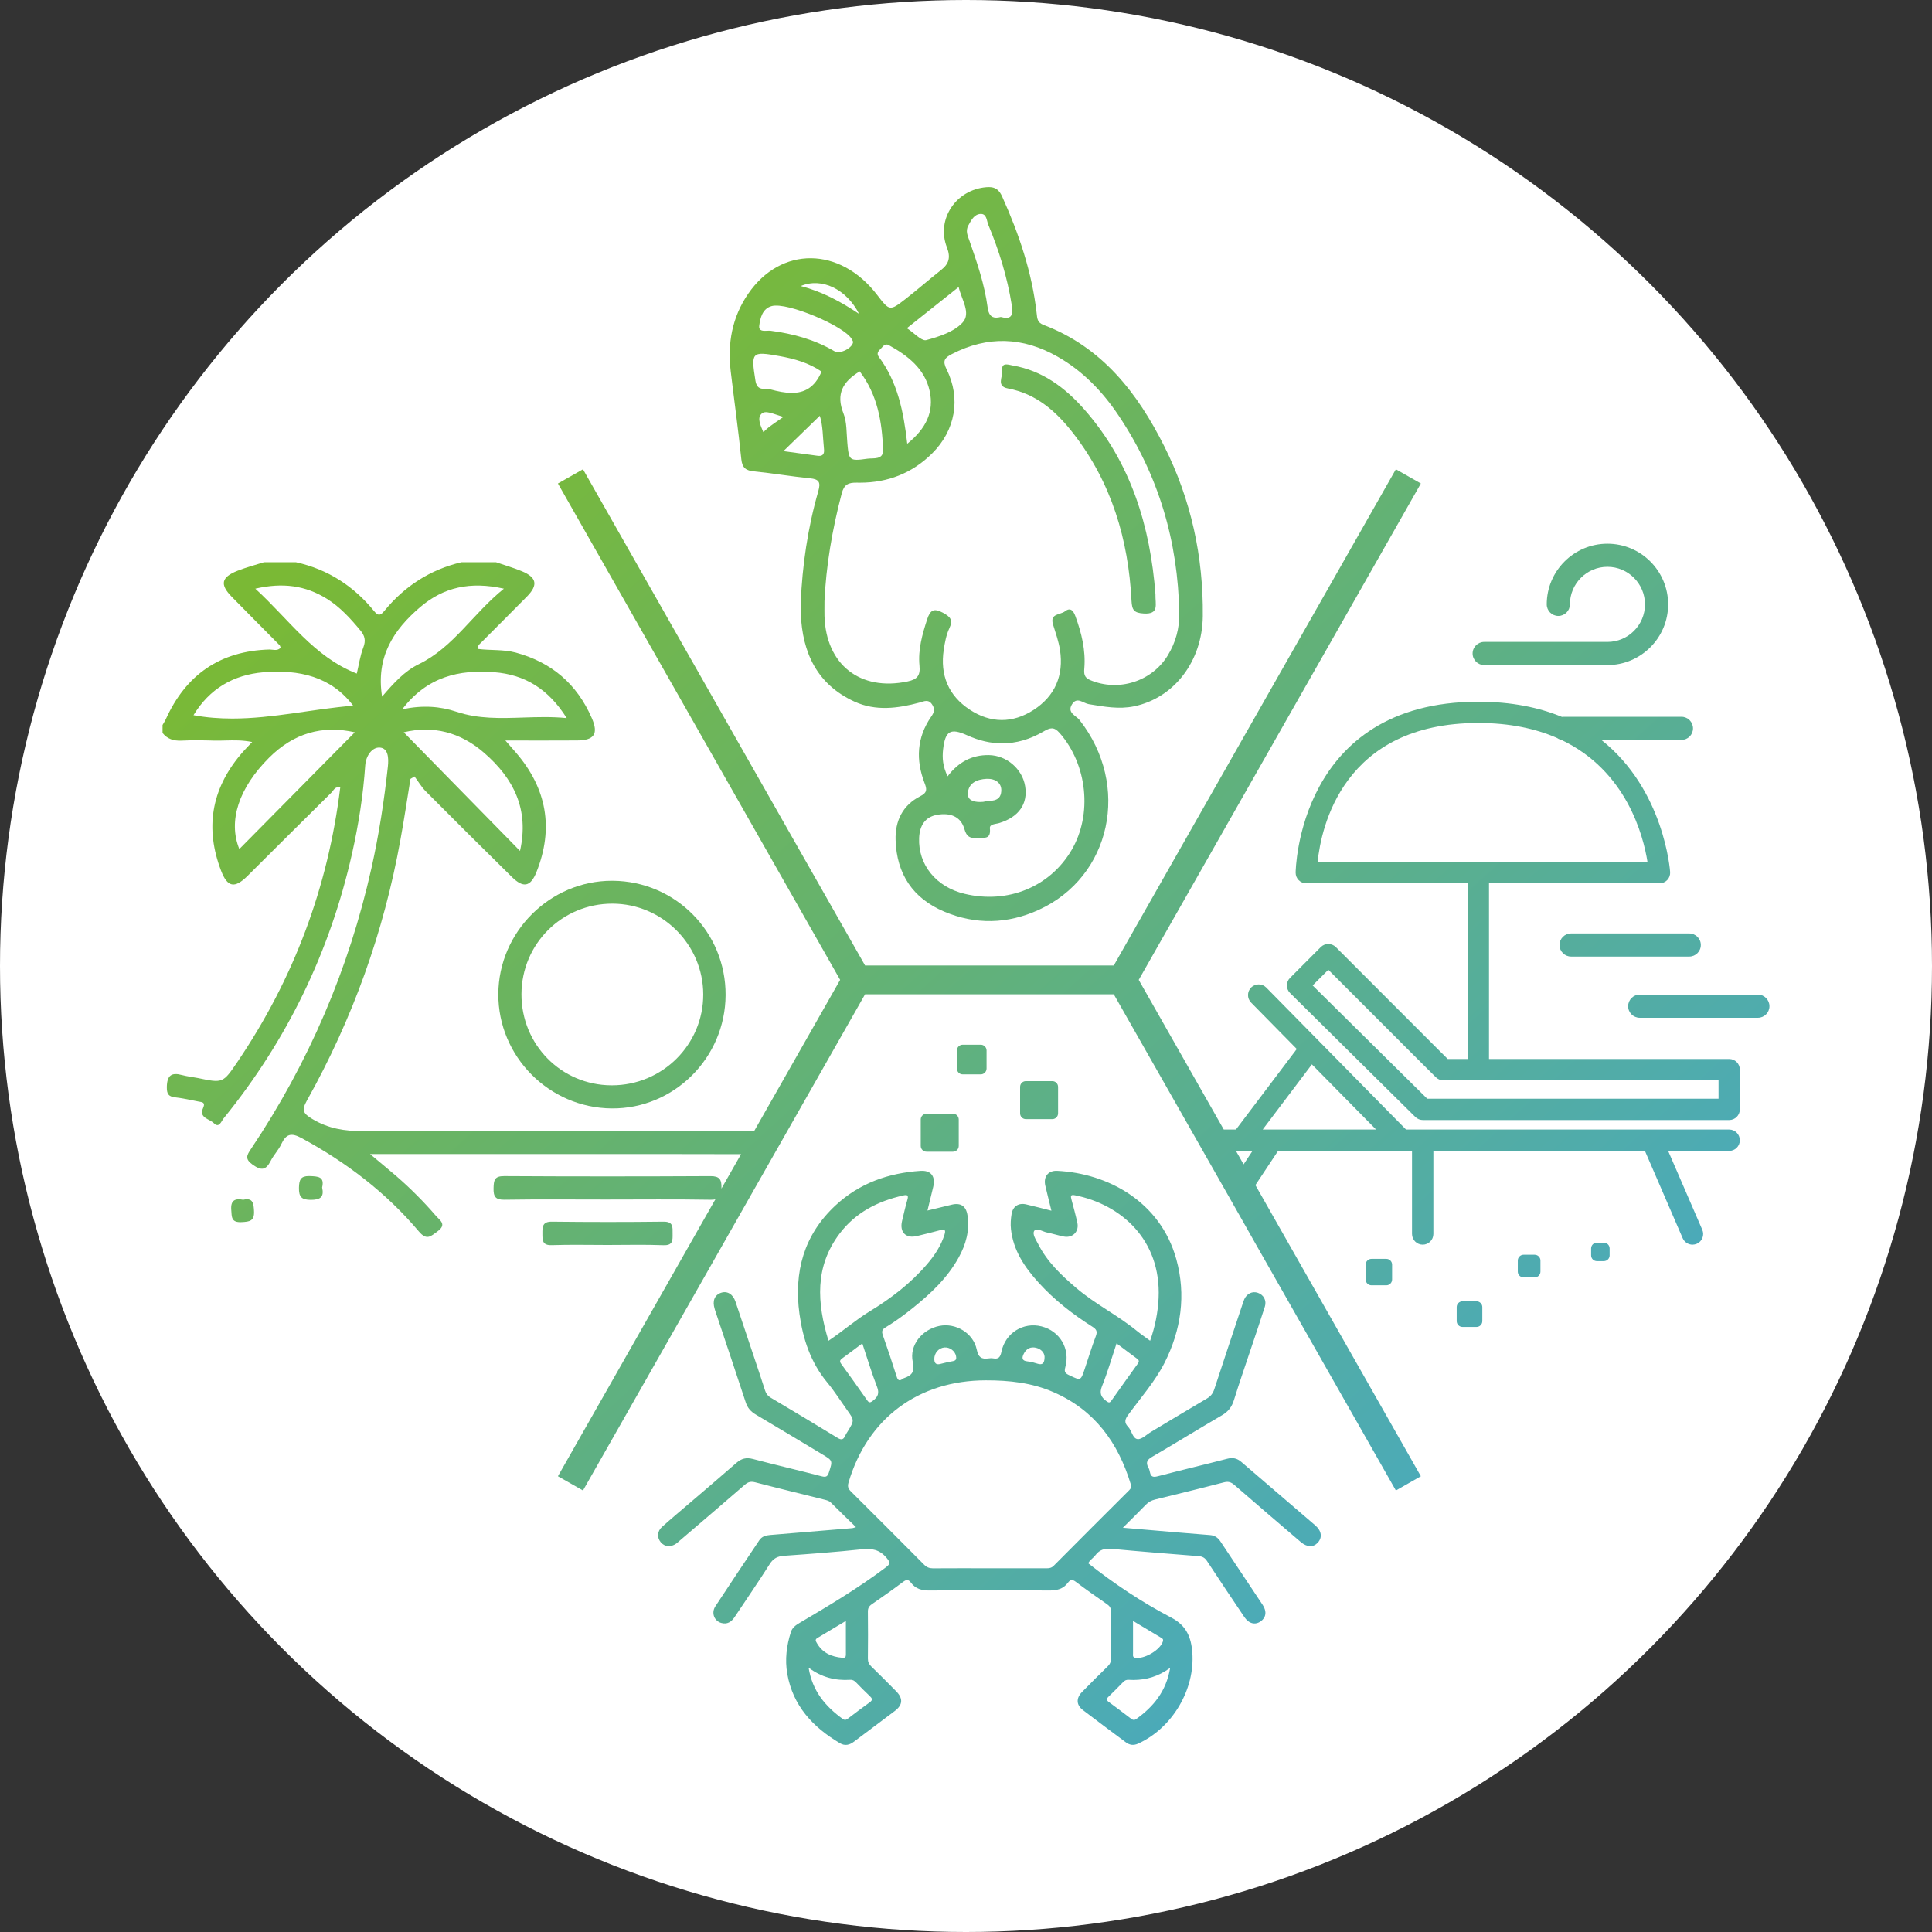 <svg width="250" height="250" viewBox="0 0 250 250" fill="none" xmlns="http://www.w3.org/2000/svg">
<rect x="0" y="0" width="250" height="250" fill="#333333" stroke="none"/>
<circle cx="125" cy="125" r="125" fill="white"/>
<path d="M64.484 128.627C64.445 136.693 71.041 143.355 79.14 143.43C87.202 143.506 93.851 136.896 93.891 128.765C93.933 120.624 87.415 114.027 79.278 113.971C79.245 113.971 79.212 113.971 79.179 113.971C71.166 113.971 64.52 120.591 64.484 128.627ZM79.104 140.44C72.612 140.404 67.451 135.155 67.477 128.627C67.51 122.125 72.733 116.929 79.238 116.932C85.694 116.938 90.989 122.224 90.999 128.673C91.009 135.175 85.707 140.44 79.176 140.44C79.153 140.44 79.13 140.44 79.104 140.44Z" fill="url(#paint0_linear_1_7380)"/>
<path d="M85.857 158.084C81.043 158.143 76.234 158.139 71.421 158.084C70.198 158.067 70.184 158.73 70.188 159.605C70.191 160.467 70.155 161.169 71.404 161.123C73.807 161.041 76.214 161.1 78.624 161.1C81.027 161.1 83.437 161.035 85.84 161.13C87.112 161.179 87.04 160.467 87.034 159.618C87.034 158.792 87.129 158.084 85.896 158.084C85.883 158.084 85.87 158.084 85.857 158.084Z" fill="url(#paint1_linear_1_7380)"/>
<path d="M38.686 153.69C38.663 154.893 39.027 155.264 40.244 155.26C41.473 155.257 41.962 154.877 41.683 153.66C42.014 152.27 41.191 152.228 40.132 152.185C40.077 152.182 40.027 152.182 39.975 152.182C38.922 152.178 38.706 152.654 38.686 153.69Z" fill="url(#paint2_linear_1_7380)"/>
<path d="M31.469 155.247C30.414 155.051 29.833 155.31 29.925 156.552C29.994 157.47 29.905 158.208 31.243 158.143C32.322 158.093 32.945 158.002 32.869 156.677C32.824 155.802 32.732 155.185 31.958 155.185C31.82 155.185 31.66 155.205 31.469 155.247Z" fill="url(#paint3_linear_1_7380)"/>
<path d="M127.639 24.223C123.714 24.531 121.114 28.364 122.53 32.01C123.039 33.324 122.79 34.141 121.767 34.947C120.219 36.17 118.734 37.475 117.176 38.688C115.127 40.279 115.108 40.252 113.491 38.147C108.694 31.895 101.055 31.826 96.812 38.016C94.73 41.049 94.124 44.436 94.553 48.039C95.006 51.833 95.534 55.62 95.927 59.42C96.045 60.564 96.534 60.898 97.599 61C100.002 61.236 102.393 61.656 104.799 61.889C106.006 62.007 106.216 62.413 105.888 63.557C104.507 68.351 103.812 73.263 103.622 77.882C103.622 78.63 103.609 79.01 103.622 79.394C103.825 84.476 105.727 88.564 110.566 90.787C113.314 92.046 116.163 91.672 118.986 90.912C119.576 90.751 120.16 90.417 120.645 91.207C121.032 91.827 120.835 92.246 120.485 92.754C118.629 95.44 118.491 98.332 119.632 101.309C119.95 102.135 120.016 102.555 119.065 103.04C116.803 104.197 115.812 106.23 115.891 108.712C116.026 113.083 118.121 116.237 122.144 117.948C126.219 119.679 130.357 119.581 134.386 117.748C143.813 113.46 146.328 101.617 139.688 93.164C139.252 92.604 138.062 92.243 138.695 91.174C139.337 90.086 140.16 91 140.888 91.118C142.839 91.436 144.78 91.81 146.764 91.394C151.918 90.315 155.583 85.584 155.642 79.725C155.721 72.02 154.121 64.649 150.662 57.761C147.19 50.829 142.6 44.908 135.016 42.036C134.226 41.734 134.216 41.203 134.144 40.56C133.547 35.252 131.859 30.275 129.675 25.426C129.275 24.537 128.78 24.209 127.944 24.209C127.849 24.209 127.744 24.213 127.639 24.223ZM127.799 39.787C127.403 36.816 126.439 33.996 125.455 31.177C125.232 30.531 124.901 29.901 125.301 29.177C125.675 28.485 126.065 27.721 126.881 27.682C127.691 27.639 127.668 28.557 127.885 29.085C129.281 32.432 130.344 35.872 130.918 39.465C131.15 40.898 130.806 41.38 129.501 41.016C129.278 41.072 129.081 41.102 128.911 41.102C128.186 41.102 127.911 40.6 127.799 39.787ZM103.619 37.013C106.334 35.859 109.547 37.423 111.163 40.613C108.77 39.02 106.422 37.751 103.619 37.013ZM117.35 42.469C119.645 40.639 121.763 38.96 124.049 37.141C124.426 38.78 125.681 40.524 124.56 41.734C123.449 42.941 121.534 43.56 119.858 44.01C119.819 44.023 119.776 44.026 119.73 44.026C119.127 44.026 118.252 43.056 117.35 42.469ZM98.245 42.144C98.373 41.147 98.661 39.914 99.884 39.6C101.901 39.078 109.268 42.197 110.219 43.879C110.278 43.983 110.334 44.095 110.389 44.21C110.409 44.974 108.717 45.888 107.98 45.452C105.419 43.941 102.635 43.183 99.711 42.8C99.586 42.787 99.429 42.793 99.265 42.8C99.173 42.806 99.081 42.81 98.986 42.81C98.56 42.81 98.17 42.721 98.245 42.144ZM120.609 58.682C123.616 55.705 124.37 51.574 122.494 47.806C121.937 46.679 122.222 46.308 123.18 45.813C127.813 43.423 132.367 43.597 136.852 46.154C140.131 48.016 142.685 50.685 144.76 53.79C149.931 61.515 152.439 70.076 152.596 79.348C152.633 81.302 152.131 83.132 151.111 84.807C149.033 88.21 144.705 89.551 141.045 87.994C140.272 87.666 140.255 87.154 140.311 86.472C140.501 84.138 139.954 81.922 139.16 79.748C138.918 79.092 138.557 78.515 137.8 79.109C137.203 79.577 135.816 79.368 136.262 80.81C136.6 81.902 136.993 82.997 137.164 84.115C137.662 87.384 136.531 90.053 133.76 91.856C131.049 93.617 128.183 93.607 125.485 91.83C122.717 90.013 121.626 87.341 122.121 84.072C122.265 83.132 122.442 82.154 122.842 81.308C123.373 80.19 122.944 79.797 122.003 79.282C120.819 78.643 120.357 78.968 119.973 80.141C119.34 82.099 118.78 84.069 118.98 86.125C119.108 87.41 118.704 87.912 117.455 88.177C111.324 89.486 106.871 86.013 106.688 79.699C106.675 79.19 106.688 78.676 106.688 77.784C106.888 73.308 107.675 68.554 108.917 63.856C109.229 62.669 109.789 62.426 110.917 62.456C111.042 62.459 111.163 62.459 111.285 62.459C114.865 62.459 118.026 61.243 120.609 58.682ZM113.721 46.184C113.419 45.78 113.612 45.459 113.914 45.187C114.222 44.901 114.478 44.367 115.012 44.662C117.465 46.023 119.671 47.698 120.301 50.61C120.881 53.269 119.852 55.443 117.399 57.423C116.917 53.197 116.13 49.407 113.721 46.184ZM99.704 50.393C98.969 50.193 97.979 50.702 97.75 49.239C97.176 45.58 97.225 45.423 100.861 46.078C102.793 46.426 104.681 46.957 106.307 48.082C105.425 50.187 104.048 50.843 102.448 50.843C101.583 50.843 100.655 50.649 99.704 50.393ZM109.642 57.256C109.527 55.984 109.596 54.626 109.14 53.485C108.143 50.984 109.055 49.383 111.248 48.059C113.534 51.049 114.15 54.584 114.268 58.23C114.311 59.548 113.003 59.249 112.235 59.357C111.645 59.443 111.199 59.498 110.862 59.498C109.852 59.498 109.789 59 109.642 57.256ZM98.527 53.554C99.038 53.043 99.957 53.528 101.366 53.954C100.504 54.557 100.025 54.872 99.566 55.216C99.317 55.403 99.101 55.623 98.773 55.915C98.419 55.052 97.947 54.144 98.527 53.554ZM105.76 58.974C104.261 58.761 102.76 58.567 101.376 58.377C102.966 56.836 104.547 55.302 106.081 53.803C106.488 54.99 106.465 56.574 106.625 58.128C106.684 58.695 106.501 58.993 105.999 58.993C105.927 58.993 105.845 58.987 105.76 58.974ZM135.045 94.646C135.868 94.168 136.373 94 137.114 94.846C140.701 98.938 141.39 105.384 138.645 110.027C135.836 114.781 130.386 117.001 124.806 115.656C121.13 114.778 118.793 111.892 118.934 108.43C119.003 106.85 119.688 105.696 121.314 105.427C122.901 105.164 124.324 105.597 124.806 107.312C125.075 108.263 125.527 108.506 126.399 108.424C126.557 108.407 126.727 108.414 126.898 108.417C127.576 108.43 128.222 108.45 128.091 107.194C128.029 106.614 128.832 106.65 129.301 106.502C131.839 105.728 133.032 104.017 132.649 101.715C132.278 99.486 130.242 97.742 127.957 97.709C125.783 97.679 124.042 98.581 122.619 100.456C121.986 99.151 121.914 98.073 122.035 96.984C122.311 94.551 122.996 94.171 125.173 95.158C126.688 95.846 128.193 96.191 129.681 96.191C131.501 96.191 133.295 95.673 135.045 94.646ZM125.239 102.66C125.308 101.315 126.429 100.837 127.675 100.781C128.786 100.738 129.649 101.305 129.563 102.401C129.449 103.896 128.019 103.532 127.209 103.761C127.078 103.771 126.95 103.778 126.822 103.778C125.934 103.778 125.193 103.525 125.239 102.66Z" fill="url(#paint4_linear_1_7380)"/>
<path d="M129.695 47.934C129.797 48.721 128.863 49.977 130.423 50.266C134.118 50.951 136.699 53.266 138.886 56.085C143.827 62.449 146.014 69.803 146.417 77.745C146.479 78.935 146.735 79.315 148.01 79.387C150.043 79.502 149.476 78.207 149.515 76.889C148.846 68.18 146.387 59.876 140.302 52.974C137.81 50.144 134.869 47.954 131.033 47.292C130.8 47.252 130.486 47.157 130.22 47.157C129.876 47.157 129.61 47.311 129.695 47.934Z" fill="url(#paint5_linear_1_7380)"/>
<path d="M119.141 151.506C114.984 151.778 111.21 153.1 108.121 155.975C104.019 159.788 102.711 164.585 103.452 170.024C103.898 173.284 104.908 176.32 107.059 178.91C107.987 180.031 108.767 181.274 109.613 182.457C110.567 183.792 110.564 183.792 109.692 185.225C109.58 185.402 109.462 185.579 109.377 185.766C109.16 186.264 108.921 186.395 108.38 186.061C105.518 184.303 102.629 182.585 99.741 180.867C99.354 180.641 99.134 180.349 99 179.93C98.57 178.569 98.108 177.218 97.659 175.867C96.832 173.385 96.006 170.903 95.167 168.424C94.832 167.438 94.082 167.008 93.278 167.293C92.455 167.592 92.164 168.346 92.475 169.356C92.495 169.415 92.505 169.47 92.524 169.529C93.849 173.5 95.19 177.474 96.492 181.454C96.731 182.189 97.157 182.664 97.806 183.048C100.672 184.739 103.524 186.464 106.38 188.176C107.78 189.012 107.751 189.008 107.265 190.517C107.092 191.067 106.885 191.179 106.315 191.031C103.354 190.257 100.374 189.569 97.413 188.789C96.567 188.569 95.937 188.73 95.291 189.297C93.321 191.021 91.321 192.713 89.334 194.415C88.111 195.464 86.878 196.494 85.678 197.566C85.036 198.136 84.996 198.953 85.498 199.559C86 200.166 86.786 200.241 87.495 199.743C87.639 199.641 87.773 199.52 87.908 199.399C90.734 196.979 93.564 194.569 96.374 192.13C96.803 191.753 97.17 191.667 97.731 191.812C100.695 192.582 103.669 193.297 106.639 194.044C106.947 194.123 107.265 194.182 107.518 194.435C108.547 195.464 109.597 196.474 110.76 197.608C110.465 197.694 110.383 197.733 110.305 197.74C106.747 198.038 103.19 198.34 99.629 198.628C99.062 198.671 98.577 198.828 98.252 199.31C96.35 202.156 94.442 204.995 92.567 207.858C92.013 208.71 92.416 209.753 93.337 210.012C94.114 210.228 94.649 209.868 95.065 209.238C96.577 206.956 98.137 204.704 99.6 202.392C100.072 201.645 100.613 201.376 101.462 201.317C104.813 201.081 108.167 200.831 111.511 200.477C112.82 200.336 113.816 200.51 114.718 201.579C115.272 202.231 115.174 202.405 114.567 202.861C111.039 205.513 107.262 207.769 103.469 210.002C102.974 210.294 102.524 210.605 102.334 211.199C101.78 212.953 101.554 214.75 101.869 216.569C102.596 220.733 105.19 223.504 108.695 225.573C109.347 225.956 109.941 225.802 110.515 225.363C112.269 224.035 114.039 222.727 115.793 221.396C116.823 220.612 116.879 219.782 115.964 218.848C114.902 217.766 113.829 216.694 112.738 215.632C112.442 215.343 112.302 215.051 112.305 214.622C112.328 212.599 112.328 210.576 112.305 208.546C112.298 208.113 112.443 207.845 112.797 207.599C114.167 206.648 115.534 205.694 116.866 204.69C117.302 204.363 117.574 204.382 117.879 204.799C118.485 205.615 119.302 205.818 120.302 205.809C125.456 205.769 130.603 205.769 135.754 205.809C136.751 205.815 137.571 205.625 138.184 204.809C138.479 204.418 138.738 204.33 139.197 204.677C140.525 205.684 141.892 206.635 143.259 207.589C143.607 207.828 143.767 208.094 143.764 208.536C143.738 210.559 143.741 212.586 143.761 214.609C143.767 215.035 143.636 215.333 143.338 215.625C142.21 216.727 141.089 217.838 139.99 218.969C139.233 219.759 139.272 220.625 140.122 221.278C141.961 222.691 143.83 224.068 145.689 225.458C146.181 225.825 146.702 225.887 147.279 225.622C151.689 223.612 154.65 218.632 154.286 213.825C154.135 211.871 153.528 210.346 151.568 209.32C147.771 207.336 144.2 204.956 140.817 202.287C141.03 201.854 141.472 201.612 141.751 201.235C142.285 200.523 142.954 200.336 143.836 200.418C147.597 200.772 151.364 201.067 155.135 201.366C155.623 201.405 155.935 201.605 156.204 202.022C157.787 204.431 159.391 206.831 161.004 209.222C161.597 210.107 162.4 210.31 163.125 209.809C163.823 209.327 163.951 208.523 163.4 207.69C161.574 204.93 159.735 202.189 157.909 199.438C157.591 198.963 157.177 198.684 156.591 198.638C155.112 198.526 153.63 198.402 152.145 198.274C149.935 198.087 147.725 197.894 145.299 197.687C146.377 196.612 147.328 195.69 148.246 194.733C148.59 194.376 148.977 194.156 149.453 194.041C152.423 193.313 155.397 192.589 158.358 191.818C158.922 191.671 159.279 191.769 159.712 192.136C162.561 194.618 165.44 197.074 168.312 199.53C169.132 200.228 169.945 200.248 170.525 199.612C171.135 198.946 171.017 198.084 170.174 197.363C166.994 194.628 163.8 191.903 160.62 189.166C160.076 188.7 159.522 188.576 158.807 188.762C155.817 189.536 152.81 190.244 149.817 191.025C149.223 191.182 148.922 191.113 148.8 190.497C148.764 190.294 148.702 190.087 148.6 189.907C148.236 189.254 148.427 188.894 149.082 188.513C152.115 186.749 155.099 184.9 158.128 183.133C158.935 182.664 159.394 182.057 159.669 181.179C160.364 178.939 161.138 176.723 161.879 174.493C162.482 172.69 163.102 170.89 163.673 169.077C163.925 168.283 163.512 167.546 162.768 167.29C162.069 167.047 161.351 167.379 161.014 168.116C160.896 168.382 160.814 168.674 160.718 168.952C159.515 172.562 158.305 176.169 157.125 179.782C156.945 180.333 156.65 180.69 156.158 180.979C153.748 182.392 151.358 183.844 148.958 185.277C148.371 185.625 147.741 186.284 147.197 186.221C146.558 186.146 146.449 185.113 145.964 184.612C145.436 184.067 145.581 183.641 145.99 183.08C147.604 180.87 149.456 178.772 150.686 176.359C152.827 172.139 153.502 167.582 152.21 162.926C150.135 155.451 143.312 151.828 136.807 151.506C135.626 151.444 134.997 152.273 135.262 153.428C135.508 154.48 135.774 155.523 136.053 156.664C134.856 156.362 133.823 156.09 132.78 155.847C131.787 155.621 131.066 156.1 130.898 157.093C130.794 157.742 130.744 158.388 130.816 159.051C131.121 161.828 132.597 163.995 134.4 165.979C136.433 168.221 138.81 170.064 141.358 171.68C141.866 172.002 142.033 172.277 141.804 172.884C141.279 174.274 140.843 175.697 140.374 177.103C139.846 178.687 139.859 178.67 138.377 177.962C137.885 177.729 137.666 177.562 137.846 176.926C138.518 174.533 137.138 172.225 134.758 171.631C132.413 171.044 130.085 172.484 129.584 174.92C129.443 175.608 129.216 175.907 128.515 175.775C128.315 175.739 128.095 175.752 127.889 175.782C127 175.907 126.603 175.641 126.393 174.644C125.944 172.487 123.666 171.143 121.548 171.575C119.302 172.034 117.636 174.087 118.115 176.247C118.4 177.533 117.974 177.995 116.954 178.339C116.898 178.356 116.849 178.395 116.803 178.431C116.348 178.769 116.17 178.589 116.016 178.093C115.452 176.313 114.862 174.533 114.239 172.772C114.062 172.28 114.147 172.031 114.587 171.765C115.81 171.031 116.961 170.182 118.079 169.287C120.413 167.418 122.58 165.385 124.049 162.729C124.993 161.028 125.498 159.218 125.19 157.244C125.01 156.08 124.328 155.608 123.174 155.88C122.151 156.119 121.128 156.375 120.016 156.644C120.288 155.529 120.528 154.552 120.761 153.572C121.062 152.3 120.531 151.503 119.331 151.503C119.269 151.503 119.207 151.503 119.141 151.506ZM139.41 158.237C139.19 157.224 138.915 156.221 138.646 155.214C138.535 154.785 138.499 154.549 139.105 154.67C145.049 155.857 150.263 160.411 149.922 167.969C149.833 169.818 149.479 171.621 148.827 173.493C148.194 173.028 147.63 172.641 147.105 172.215C144.62 170.179 141.702 168.749 139.256 166.654C137.325 165.008 135.495 163.27 134.331 160.965C134.049 160.415 133.535 159.68 133.843 159.254C134.144 158.837 134.912 159.369 135.472 159.483C136.197 159.628 136.905 159.857 137.636 160.005C137.764 160.031 137.889 160.044 138.01 160.044C138.961 160.044 139.626 159.254 139.41 158.237ZM108.639 159.637C110.705 156.9 113.584 155.434 116.872 154.693C117.384 154.582 117.593 154.637 117.42 155.234C117.154 156.146 116.947 157.077 116.725 157.998C116.384 159.437 117.213 160.287 118.629 159.949C119.643 159.71 120.646 159.454 121.652 159.188C122.207 159.041 122.426 159.106 122.22 159.759C121.761 161.208 120.947 162.438 119.974 163.575C117.862 166.041 115.315 167.998 112.561 169.677C110.724 170.792 109.118 172.218 107.206 173.493C105.715 168.598 105.403 163.923 108.639 159.637ZM143.174 181.307C142.472 180.795 142.233 180.293 142.6 179.372C143.318 177.595 143.846 175.739 144.482 173.834C145.43 174.543 146.276 175.188 147.138 175.818C147.423 176.025 147.417 176.202 147.223 176.47C146.076 178.061 144.931 179.657 143.804 181.257C143.695 181.411 143.607 181.471 143.512 181.471C143.413 181.474 143.308 181.405 143.174 181.307ZM112.21 181.198C111.105 179.615 109.98 178.044 108.846 176.48C108.606 176.149 108.701 175.979 108.993 175.766C109.833 175.162 110.656 174.529 111.583 173.838C112.226 175.762 112.783 177.634 113.488 179.448C113.81 180.28 113.61 180.752 112.97 181.244C112.803 181.369 112.679 181.457 112.557 181.457C112.446 181.457 112.341 181.385 112.21 181.198ZM134.272 176.467C133.849 176.339 133.42 176.202 132.98 176.166C132.184 176.097 132.216 175.67 132.495 175.139C132.82 174.513 133.364 174.241 134.043 174.398C134.751 174.562 135.135 175.061 135.167 175.552C135.167 176.238 134.997 176.526 134.62 176.526C134.518 176.526 134.403 176.507 134.272 176.467ZM120.895 175.893C120.888 175.064 121.475 174.425 122.21 174.362C122.898 174.307 123.58 174.811 123.712 175.48C123.777 175.805 123.741 176.054 123.331 176.126C122.78 176.228 122.233 176.343 121.692 176.49C121.58 176.52 121.482 176.533 121.4 176.533C121.003 176.533 120.915 176.221 120.895 175.893ZM119.577 202.464C116.433 199.297 113.279 196.143 110.111 192.995C109.757 192.644 109.649 192.353 109.8 191.841C112.249 183.523 118.862 178.625 127.561 178.615C130.6 178.611 133.551 178.926 136.354 180.159C141.643 182.474 144.686 186.667 146.318 192.051C146.42 192.392 146.361 192.592 146.122 192.831C142.856 196.084 139.59 199.343 136.344 202.615C136.049 202.907 135.741 202.936 135.377 202.936C132.941 202.93 130.502 202.933 128.062 202.933C125.623 202.933 123.184 202.92 120.744 202.94C120.734 202.94 120.725 202.94 120.715 202.94C120.246 202.94 119.911 202.802 119.577 202.464ZM146.954 214.527C146.522 214.474 146.617 214.189 146.613 213.95C146.607 212.622 146.613 211.287 146.613 209.746C147.938 210.54 149.122 211.248 150.305 211.956C150.525 212.084 150.545 212.228 150.453 212.468C150.076 213.481 148.341 214.54 147.171 214.54C147.095 214.54 147.023 214.533 146.954 214.527ZM109.016 214.517C107.613 214.399 106.433 213.894 105.701 212.612C105.567 212.376 105.419 212.156 105.774 211.953C106.96 211.251 108.138 210.536 109.456 209.746C109.456 211.317 109.449 212.733 109.459 214.14C109.459 214.428 109.331 214.52 109.105 214.52C109.075 214.52 109.046 214.52 109.016 214.517ZM109.046 222.428C106.813 220.809 105.121 218.835 104.633 215.796C106.347 217.071 108.108 217.484 110.003 217.366C110.341 217.343 110.557 217.484 110.777 217.707C111.354 218.307 111.941 218.897 112.544 219.464C112.865 219.766 112.97 219.976 112.534 220.287C111.59 220.956 110.675 221.664 109.751 222.363C109.613 222.471 109.488 222.546 109.351 222.546C109.259 222.546 109.161 222.514 109.046 222.428ZM151.417 215.822C150.912 218.848 149.269 220.828 147.049 222.428C146.764 222.632 146.574 222.563 146.338 222.382C145.39 221.661 144.443 220.943 143.482 220.241C143.151 220.002 143.164 219.815 143.446 219.55C144.089 218.93 144.718 218.294 145.341 217.655C145.541 217.451 145.751 217.346 146.046 217.366C146.249 217.376 146.453 217.386 146.656 217.386C148.322 217.386 149.886 216.937 151.417 215.822Z" fill="url(#paint6_linear_1_7380)"/>
<path d="M144.124 124.932H111.94L75.438 60.725L72.195 62.564L108.714 126.794L97.615 146.313C84.563 146.329 71.51 146.319 58.461 146.339V146.342C54.631 146.342 50.805 146.352 46.979 146.365C44.618 146.375 42.507 146.05 40.434 144.808C39.211 144.073 39.008 143.68 39.713 142.411C45.631 131.844 49.667 120.598 51.815 108.673C52.297 106.05 52.687 103.414 53.113 100.791C53.29 100.679 53.464 100.574 53.635 100.473C54.123 101.115 54.526 101.827 55.09 102.391C58.782 106.106 62.494 109.798 66.225 113.47C67.71 114.942 68.651 114.775 69.422 112.834C71.677 107.181 70.749 102.04 66.795 97.424C66.405 96.968 66.008 96.525 65.395 95.82C68.72 95.82 71.691 95.837 74.668 95.814C76.907 95.807 77.478 94.951 76.566 92.896C74.651 88.502 71.369 85.696 66.736 84.443C65.123 84.014 63.461 84.181 61.874 83.974C61.776 83.509 62.061 83.351 62.248 83.161C64.235 81.155 66.238 79.177 68.209 77.168C69.641 75.702 69.451 74.725 67.559 73.928C66.468 73.472 65.313 73.145 64.189 72.754H59.703C55.658 73.712 52.356 75.846 49.736 79.046C49.277 79.607 48.962 79.764 48.431 79.102C45.782 75.843 42.425 73.666 38.297 72.754H34.156C33.011 73.112 31.851 73.42 30.739 73.856C28.615 74.695 28.428 75.636 29.998 77.233C32.044 79.322 34.11 81.394 36.169 83.476C36.248 83.551 36.261 83.683 36.313 83.807C36.008 84.161 35.628 84.115 35.257 84.076C35.129 84.063 34.998 84.046 34.877 84.046C28.487 84.224 24.061 87.296 21.447 93.086C21.326 93.335 21.172 93.574 21.034 93.814V94.847C21.657 95.633 22.474 95.879 23.46 95.837C24.837 95.774 26.224 95.791 27.605 95.83C28.106 95.847 28.615 95.834 29.129 95.82C30.257 95.791 31.408 95.761 32.628 96.017C32.021 96.666 31.533 97.155 31.1 97.679C27.336 102.184 26.516 107.207 28.608 112.67C29.431 114.821 30.359 114.994 32.002 113.371C35.638 109.765 39.251 106.142 42.897 102.548C43.175 102.27 43.352 101.722 44.028 101.899C42.447 114.814 38.021 126.631 30.739 137.388C28.847 140.178 28.847 140.172 25.602 139.496C24.929 139.362 24.241 139.293 23.572 139.116C22.188 138.736 21.618 139.149 21.588 140.66C21.582 141.565 21.798 141.88 22.637 141.991C23.664 142.119 24.683 142.329 25.693 142.539C26.09 142.627 26.637 142.578 26.277 143.385C25.7 144.657 27.116 144.778 27.67 145.339C28.359 146.037 28.641 145.077 28.936 144.719C37.152 134.601 42.694 123.171 45.556 110.447C46.402 106.686 46.998 102.883 47.261 99.037C47.352 97.768 48.175 96.676 49.126 96.735C50.221 96.794 50.32 98.043 50.189 99.214C49.71 103.624 49.038 107.984 48.071 112.316C45.143 125.414 39.939 137.539 32.474 148.68C31.942 149.473 31.647 149.969 32.697 150.71C33.828 151.51 34.411 151.421 35.025 150.224C35.408 149.457 36.044 148.814 36.402 148.044C37.018 146.732 37.667 146.532 39.031 147.27C44.808 150.405 49.953 154.31 54.192 159.339C55.231 160.575 55.739 159.972 56.625 159.329C57.861 158.434 56.907 157.906 56.399 157.316C54.818 155.48 53.113 153.775 51.284 152.185C50.274 151.316 49.238 150.47 47.884 149.332H72.786C80.487 149.332 88.192 149.323 95.891 149.349L93.353 153.805C93.353 153.772 93.356 153.736 93.356 153.7C93.383 152.628 93.114 152.185 91.93 152.191C83.028 152.237 74.133 152.241 65.231 152.188C63.963 152.182 63.894 152.749 63.867 153.739C63.841 154.808 64.081 155.264 65.277 155.244C69.638 155.175 74.002 155.218 78.366 155.218C82.904 155.218 87.438 155.169 91.973 155.247C92.215 155.251 92.406 155.228 92.569 155.192L72.195 191.025L75.438 192.867L111.94 128.66H144.124L158.616 154.139L161.377 159.005L162.537 161.06L180.626 192.867L183.859 191.025L162.449 153.352L165.383 148.926H182.715V159.674C182.715 160.437 183.335 161.06 184.098 161.06C184.866 161.06 185.479 160.437 185.479 159.674V148.926H212.853L217.741 160.231C217.968 160.742 218.476 161.06 219.007 161.06C219.187 161.06 219.374 161.021 219.558 160.946C220.26 160.641 220.581 159.831 220.273 159.126L215.856 148.926H223.755C224.519 148.926 225.135 148.313 225.135 147.549C225.135 146.785 224.519 146.162 223.755 146.162H181.941L163.856 127.791C163.324 127.25 162.449 127.244 161.901 127.775C161.364 128.316 161.354 129.185 161.888 129.729L167.803 135.739L159.931 146.162H158.357L147.35 126.794L183.859 62.564L180.626 60.725L144.124 124.932ZM33.038 76.174C36.579 75.355 39.526 75.761 42.28 77.473C44.005 78.541 45.352 80.033 46.641 81.584C47.202 82.256 47.359 82.879 47.018 83.771C46.595 84.869 46.431 86.069 46.169 87.161C40.618 84.991 37.415 80.171 33.038 76.174ZM54.369 78.561C57.395 75.981 60.858 75.204 65.205 76.174C61.163 79.433 58.684 83.755 54.205 85.938C52.34 86.843 50.953 88.384 49.441 90.145C48.625 85.007 50.91 81.515 54.369 78.561ZM25.038 92.545C27.103 89.142 30.175 87.322 34.097 86.991C38.68 86.617 42.844 87.528 45.703 91.319C40.5 91.728 35.346 92.981 30.061 92.981C28.401 92.981 26.726 92.86 25.038 92.545ZM63.949 86.984C67.904 87.292 70.966 89.142 73.333 92.922C71.415 92.728 69.543 92.791 67.707 92.85C64.759 92.948 61.9 93.046 59.074 92.102C56.933 91.388 54.697 91.227 52.048 91.781C55.29 87.548 59.402 86.63 63.949 86.984ZM52.244 94.758C56.025 93.856 59.553 94.719 62.661 97.43C66.468 100.748 68.497 104.725 67.29 110.109C62.166 104.876 57.202 99.82 52.244 94.758ZM34.831 98.037C38.015 94.863 41.736 93.807 45.913 94.758C40.903 99.82 35.923 104.86 30.969 109.87C29.49 106.23 30.897 101.961 34.831 98.037ZM169.757 137.729L178.066 146.162H163.393L169.757 137.729ZM159.931 148.926H162.075L160.921 150.667L159.931 148.926Z" fill="url(#paint7_linear_1_7380)"/>
<path d="M167.656 112.925C167.656 113.292 167.797 113.643 168.059 113.899C168.311 114.161 168.666 114.299 169.033 114.299H189.912V137.03H187.335L186.548 136.247H186.541L172.859 122.555C172.318 122.017 171.443 122.017 170.905 122.555L166.928 126.542C166.666 126.801 166.524 127.155 166.524 127.522C166.524 127.889 166.675 128.24 166.928 128.492L183.148 144.539C183.413 144.791 183.758 144.932 184.121 144.932H223.755C224.519 144.932 225.135 144.312 225.135 143.558V138.411C225.135 137.647 224.519 137.03 223.755 137.03H192.676V114.299H214.742C215.122 114.299 215.482 114.151 215.742 113.876C216.004 113.601 216.138 113.227 216.115 112.85C216.105 112.696 215.374 102.2 207.21 95.745H217.578C218.404 95.745 219.073 95.079 219.073 94.253C219.073 93.423 218.404 92.751 217.578 92.751H202.289C202.23 92.751 202.171 92.761 202.112 92.767C199.168 91.551 195.604 90.803 191.295 90.803C167.961 90.803 167.656 112.699 167.656 112.925ZM191.295 93.554C195.39 93.554 198.712 94.295 201.43 95.472C201.594 95.587 201.784 95.676 201.987 95.718C210.463 99.705 212.646 108.125 213.187 111.548H170.498C170.951 107.086 173.764 93.554 191.295 93.554ZM169.856 127.515L171.885 125.486L182.639 136.247L185.787 139.384C186.046 139.647 186.39 139.788 186.758 139.788H222.378V142.171H184.682L169.856 127.515Z" fill="url(#paint8_linear_1_7380)"/>
<path d="M119.894 144.112C119.481 144.112 119.143 144.45 119.143 144.863V148.283C119.143 148.696 119.481 149.03 119.894 149.03H123.314C123.727 149.03 124.061 148.696 124.061 148.283V144.863C124.061 144.45 123.727 144.112 123.314 144.112H119.894Z" fill="url(#paint9_linear_1_7380)"/>
<path d="M132.748 139.897C132.331 139.897 132 140.231 132 140.644V144.067C132 144.48 132.331 144.815 132.748 144.815H136.168C136.581 144.815 136.915 144.48 136.915 144.067V140.644C136.915 140.231 136.581 139.897 136.168 139.897H132.748Z" fill="url(#paint10_linear_1_7380)"/>
<path d="M124.573 135.185C124.159 135.185 123.825 135.519 123.825 135.932V138.27C123.825 138.683 124.159 139.021 124.573 139.021H126.91C127.323 139.021 127.661 138.683 127.661 138.27V135.932C127.661 135.519 127.323 135.185 126.91 135.185H124.573Z" fill="url(#paint11_linear_1_7380)"/>
<path d="M206.639 160.798C206.223 160.798 205.891 161.135 205.891 161.548V162.444C205.891 162.857 206.223 163.191 206.639 163.191H207.534C207.95 163.191 208.285 162.857 208.285 162.444V161.548C208.285 161.135 207.95 160.798 207.534 160.798H206.639Z" fill="url(#paint12_linear_1_7380)"/>
<path d="M177.468 162.896C177.055 162.896 176.718 163.23 176.718 163.643V165.565C176.718 165.981 177.055 166.316 177.468 166.316H179.39C179.803 166.316 180.137 165.981 180.137 165.565V163.643C180.137 163.23 179.803 162.896 179.39 162.896H177.468Z" fill="url(#paint13_linear_1_7380)"/>
<path d="M189.246 168.389C188.833 168.389 188.496 168.726 188.496 169.139V170.956C188.496 171.369 188.833 171.707 189.246 171.707H191.059C191.473 171.707 191.81 171.369 191.81 170.956V169.139C191.81 168.726 191.473 168.389 191.059 168.389H189.246Z" fill="url(#paint14_linear_1_7380)"/>
<path d="M197.153 162.362C196.74 162.362 196.402 162.7 196.402 163.113V164.549C196.402 164.959 196.74 165.293 197.153 165.293H198.582C198.996 165.293 199.333 164.959 199.333 164.549V163.113C199.333 162.7 198.996 162.362 198.582 162.362H197.153Z" fill="url(#paint15_linear_1_7380)"/>
<path d="M200.148 78.207C200.148 79.03 200.82 79.702 201.646 79.702C202.472 79.702 203.145 79.03 203.145 78.207C203.145 75.525 205.325 73.345 208 73.345C210.679 73.345 212.859 75.525 212.859 78.207C212.859 80.886 210.679 83.063 208 83.063H192.056C191.23 83.063 190.554 83.735 190.554 84.561C190.554 85.388 191.23 86.06 192.056 86.06H208C212.332 86.06 215.856 82.535 215.856 78.207C215.856 73.873 212.332 70.355 208 70.355C203.672 70.355 200.148 73.873 200.148 78.207Z" fill="url(#paint16_linear_1_7380)"/>
<path d="M203.299 120.788C202.473 120.788 201.8 121.454 201.8 122.283C201.8 123.109 202.473 123.778 203.299 123.778H218.584C219.411 123.778 220.086 123.109 220.086 122.283C220.086 121.454 219.411 120.788 218.584 120.788H203.299Z" fill="url(#paint17_linear_1_7380)"/>
<path d="M212.182 128.699C211.355 128.699 210.68 129.375 210.68 130.201C210.68 131.027 211.355 131.699 212.182 131.699H227.467C228.293 131.699 228.965 131.027 228.965 130.201C228.965 129.375 228.293 128.699 227.467 128.699H212.182Z" fill="url(#paint18_linear_1_7380)"/>
<defs>
<linearGradient id="paint0_linear_1_7380" x1="55.806" y1="56.365" x2="193.484" y2="207.113" gradientUnits="userSpaceOnUse">
<stop stop-color="#7AB935"/>
<stop offset="1" stop-color="#47A9C4"/>
</linearGradient>
<linearGradient id="paint1_linear_1_7380" x1="55.806" y1="56.365" x2="193.484" y2="207.113" gradientUnits="userSpaceOnUse">
<stop stop-color="#7AB935"/>
<stop offset="1" stop-color="#47A9C4"/>
</linearGradient>
<linearGradient id="paint2_linear_1_7380" x1="55.806" y1="56.365" x2="193.484" y2="207.113" gradientUnits="userSpaceOnUse">
<stop stop-color="#7AB935"/>
<stop offset="1" stop-color="#47A9C4"/>
</linearGradient>
<linearGradient id="paint3_linear_1_7380" x1="55.806" y1="56.365" x2="193.484" y2="207.113" gradientUnits="userSpaceOnUse">
<stop stop-color="#7AB935"/>
<stop offset="1" stop-color="#47A9C4"/>
</linearGradient>
<linearGradient id="paint4_linear_1_7380" x1="55.806" y1="56.365" x2="193.484" y2="207.113" gradientUnits="userSpaceOnUse">
<stop stop-color="#7AB935"/>
<stop offset="1" stop-color="#47A9C4"/>
</linearGradient>
<linearGradient id="paint5_linear_1_7380" x1="55.806" y1="56.365" x2="193.484" y2="207.113" gradientUnits="userSpaceOnUse">
<stop stop-color="#7AB935"/>
<stop offset="1" stop-color="#47A9C4"/>
</linearGradient>
<linearGradient id="paint6_linear_1_7380" x1="55.806" y1="56.365" x2="193.484" y2="207.113" gradientUnits="userSpaceOnUse">
<stop stop-color="#7AB935"/>
<stop offset="1" stop-color="#47A9C4"/>
</linearGradient>
<linearGradient id="paint7_linear_1_7380" x1="55.806" y1="56.365" x2="193.484" y2="207.113" gradientUnits="userSpaceOnUse">
<stop stop-color="#7AB935"/>
<stop offset="1" stop-color="#47A9C4"/>
</linearGradient>
<linearGradient id="paint8_linear_1_7380" x1="55.806" y1="56.365" x2="193.484" y2="207.113" gradientUnits="userSpaceOnUse">
<stop stop-color="#7AB935"/>
<stop offset="1" stop-color="#47A9C4"/>
</linearGradient>
<linearGradient id="paint9_linear_1_7380" x1="55.806" y1="56.365" x2="193.484" y2="207.113" gradientUnits="userSpaceOnUse">
<stop stop-color="#7AB935"/>
<stop offset="1" stop-color="#47A9C4"/>
</linearGradient>
<linearGradient id="paint10_linear_1_7380" x1="55.806" y1="56.365" x2="193.484" y2="207.113" gradientUnits="userSpaceOnUse">
<stop stop-color="#7AB935"/>
<stop offset="1" stop-color="#47A9C4"/>
</linearGradient>
<linearGradient id="paint11_linear_1_7380" x1="55.806" y1="56.365" x2="193.484" y2="207.113" gradientUnits="userSpaceOnUse">
<stop stop-color="#7AB935"/>
<stop offset="1" stop-color="#47A9C4"/>
</linearGradient>
<linearGradient id="paint12_linear_1_7380" x1="55.806" y1="56.365" x2="193.484" y2="207.113" gradientUnits="userSpaceOnUse">
<stop stop-color="#7AB935"/>
<stop offset="1" stop-color="#47A9C4"/>
</linearGradient>
<linearGradient id="paint13_linear_1_7380" x1="55.806" y1="56.365" x2="193.484" y2="207.113" gradientUnits="userSpaceOnUse">
<stop stop-color="#7AB935"/>
<stop offset="1" stop-color="#47A9C4"/>
</linearGradient>
<linearGradient id="paint14_linear_1_7380" x1="55.806" y1="56.365" x2="193.484" y2="207.113" gradientUnits="userSpaceOnUse">
<stop stop-color="#7AB935"/>
<stop offset="1" stop-color="#47A9C4"/>
</linearGradient>
<linearGradient id="paint15_linear_1_7380" x1="55.806" y1="56.365" x2="193.484" y2="207.113" gradientUnits="userSpaceOnUse">
<stop stop-color="#7AB935"/>
<stop offset="1" stop-color="#47A9C4"/>
</linearGradient>
<linearGradient id="paint16_linear_1_7380" x1="55.806" y1="56.365" x2="193.484" y2="207.113" gradientUnits="userSpaceOnUse">
<stop stop-color="#7AB935"/>
<stop offset="1" stop-color="#47A9C4"/>
</linearGradient>
<linearGradient id="paint17_linear_1_7380" x1="55.806" y1="56.365" x2="193.484" y2="207.113" gradientUnits="userSpaceOnUse">
<stop stop-color="#7AB935"/>
<stop offset="1" stop-color="#47A9C4"/>
</linearGradient>
<linearGradient id="paint18_linear_1_7380" x1="55.806" y1="56.365" x2="193.484" y2="207.113" gradientUnits="userSpaceOnUse">
<stop stop-color="#7AB935"/>
<stop offset="1" stop-color="#47A9C4"/>
</linearGradient>
</defs>
</svg>
